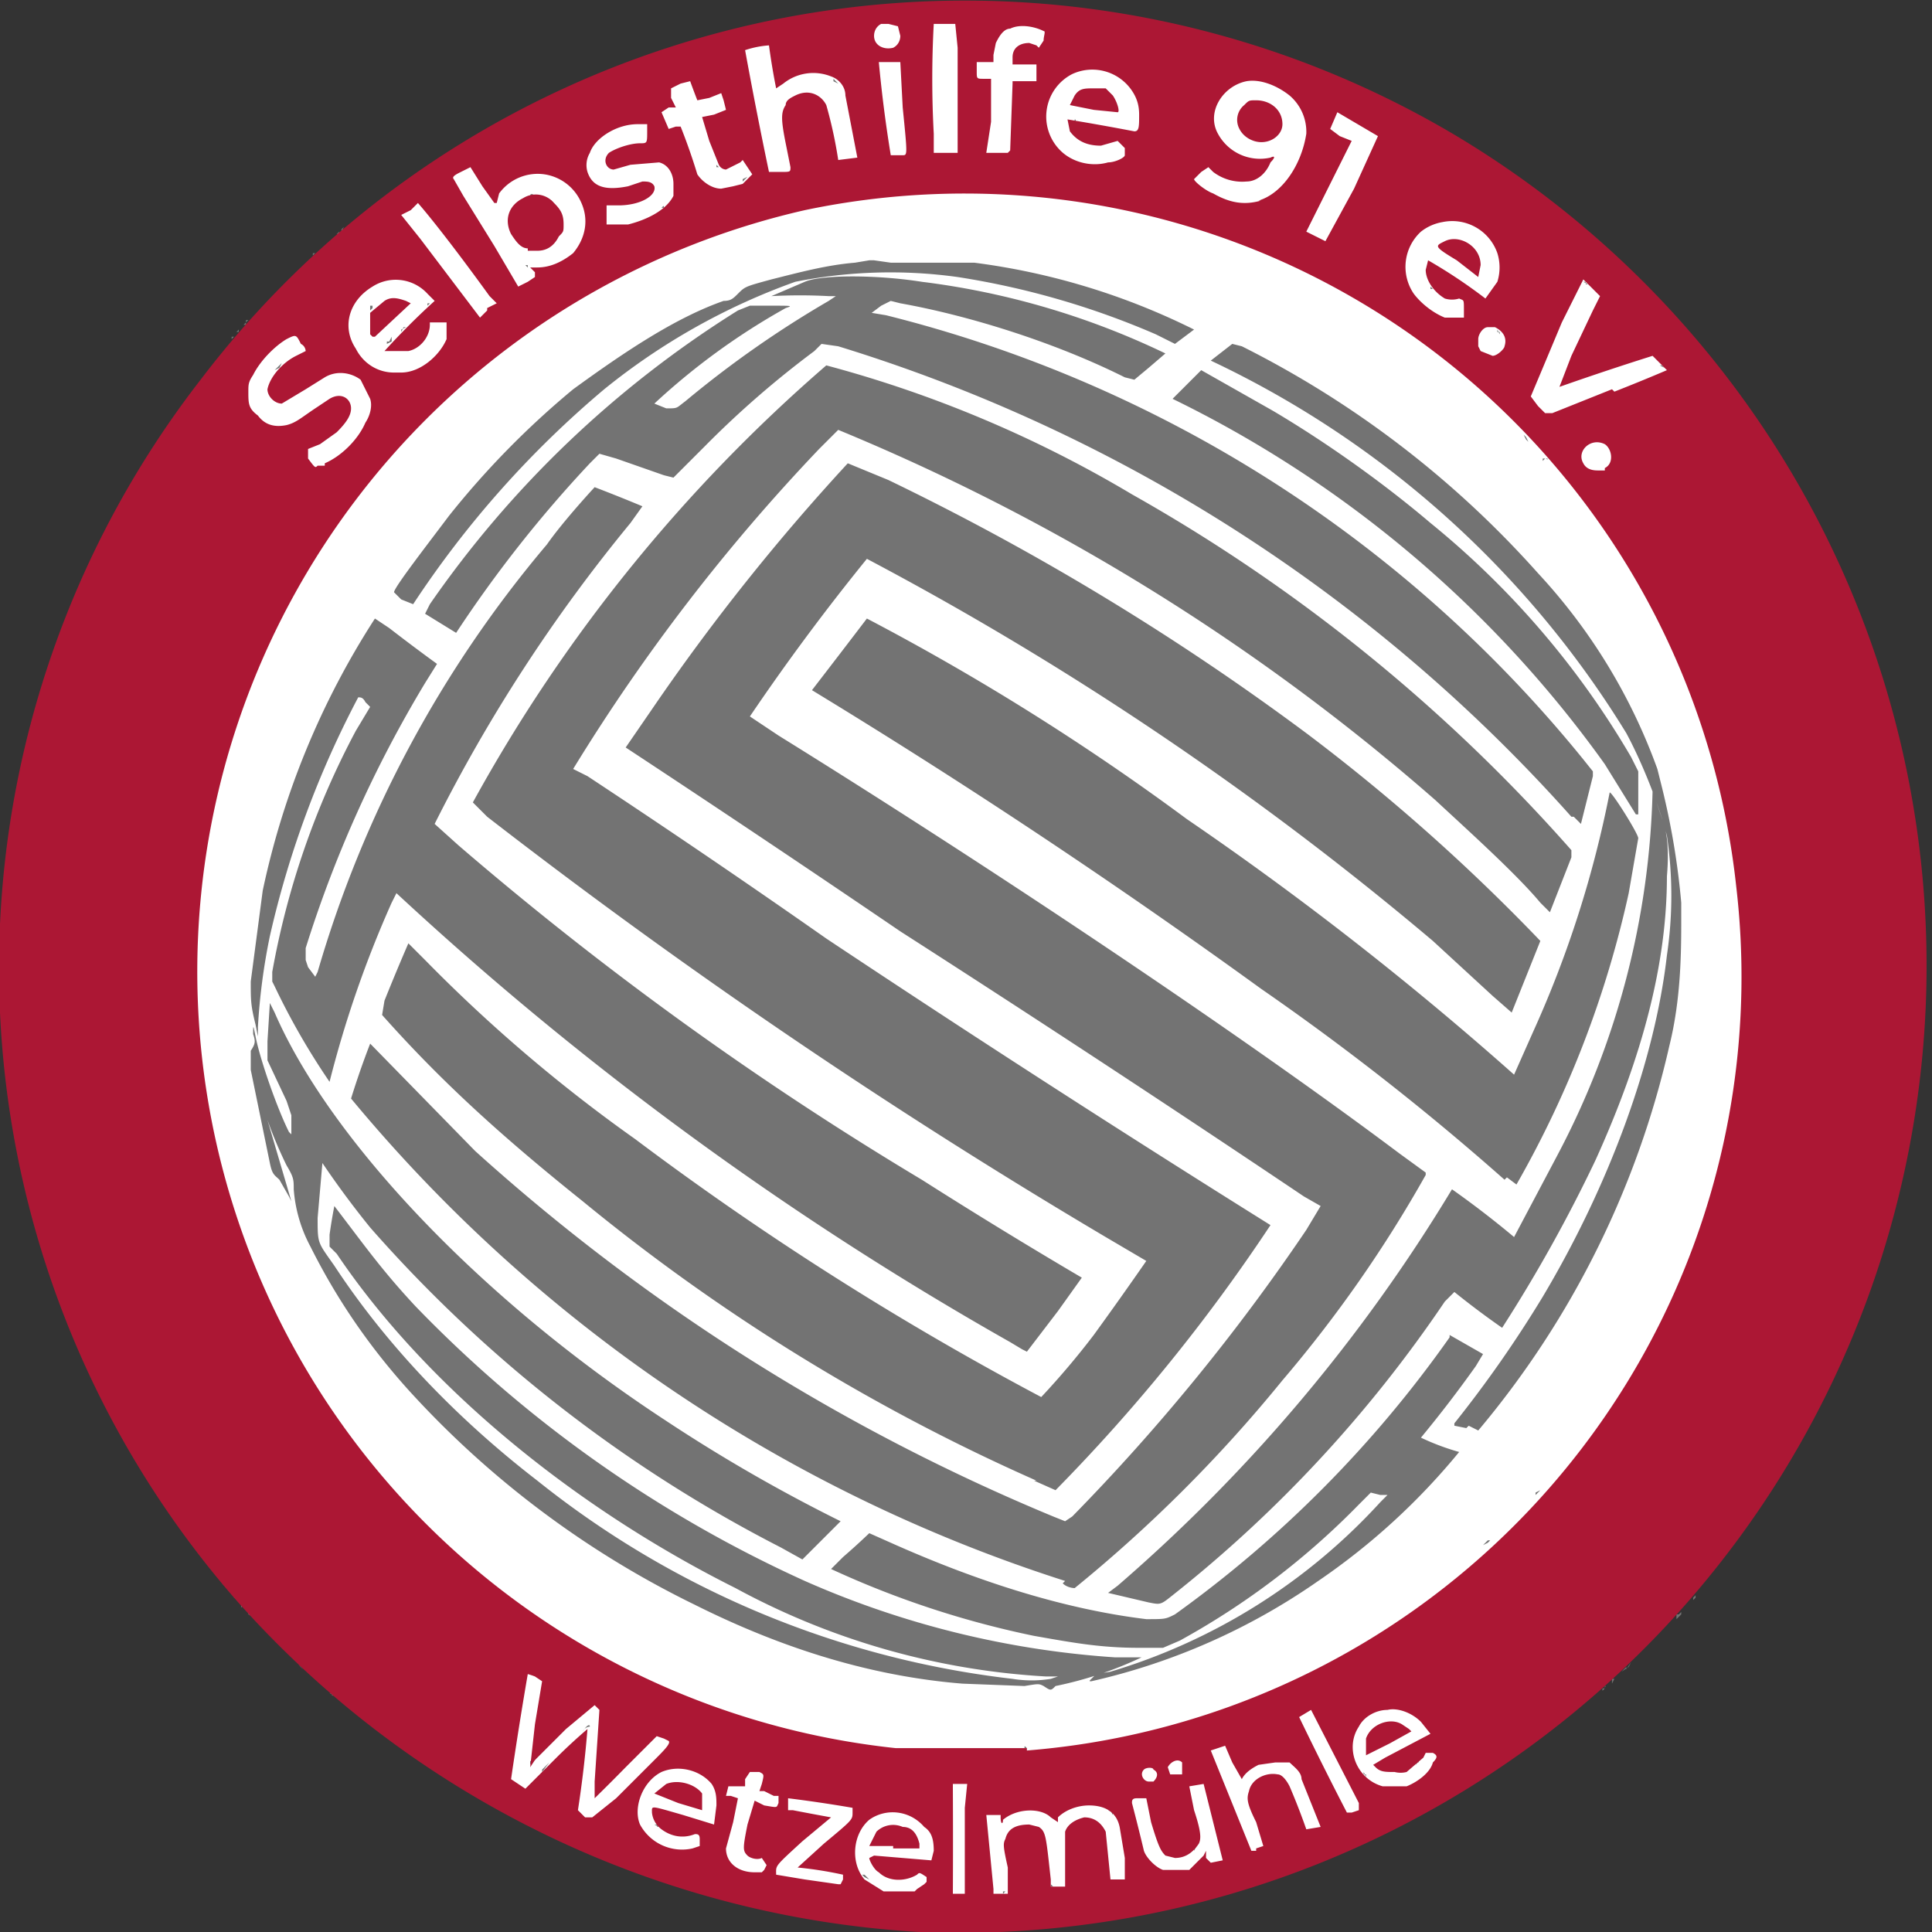 <svg xmlns="http://www.w3.org/2000/svg" xml:space="preserve" viewBox="0 0 80.9 80.9"><rect x="0" y="0" width="80.9" height="80.9" fill="#333333" stroke="none"/><g transform="translate(-64.6 -108)"><circle cx="105" cy="148.5" r="40.1" fill="#fff"/><path fill="#737373" d="M104.7 189zm-1.5-.1h.1-.1zm3.5 0h.1s-.1 0 0 0zm-4.2 0c.1 0 0 0 0 0zm5 0s-.1 0 0 0zm-5.6 0c.1 0 0 0 0 0zm6.2 0zm-6.7-.1zm7.1 0h.1zm-7.5 0zm8 0zm-8.4-.1zm8.7 0h.1zm-3-1.4s-.1 0 0 0zm.3 0 .1-.1h.1-.2zm-1.9-.1h.3v-.2.2h-.6zm-2.8-.1zm4.3-.1zm2.4 0v-.1l.1.1c.1 0 .1 0 0 0zm.5 0h.1c-.1 0-.1 0 0 0zm-4.7-.4v-.2.4-.2zm2.4.2v.1zm2.4 0zm2 0zm.4 0zm-10.8-.2-.1-.1h.1l.2.2-.2-.1zm5.3 0zm2.5 0zm2.5 0v-.1zm-4.4-.2v.1zm2.5 0zm-12 0c-.1 0-.1 0 0 0zm14.5 0c0-.1 0-.1 0 0zm-5.6-.2zm7.8 0zm-5.3 0c0-.1 0-.1 0 0zm2.4 0v-.1c0 .1 0 0 0 0zm-4.3-.1zm-8.8 0 .1-.1zm11.3 0v-.1zm2.4-.1s0-.1 0 0zm-5.6-.2zm8.8 0h.1-.1zm-6.3 0zm-10.3 0c.1-.1.1-.1 0 0zm5.2 0zm-.6-.1h.1c-.1 0-.1 0 0 0zm3.8 0zm-4.3 0h.1s-.1 0 0 0zm6.8 0v-.1zm-13.3-.1h.1zm1.8 0c.1 0 .1 0 0 0zm4.2 0zm9.8 0s0-.1 0 0zm-10.4 0h.1zm-.8-.1zm-1.9 0h.1c0-.1 0-.1 0 0zm7.5 0v-.1zm2.5-.1zm6.1 0 .1-.1-.1.2v-.1zm-3.6 0c0-.1 0-.1 0 0zm-17.6 0zm2.3-.1c0-.1 0-.1 0 0zm9.4-.3v-.2.4-.2zm-6.3.3c.1-.1.1-.1 0 0zm4 0s-.1 0 0 0zm6.3-.2s0-.1 0 0v.1zm-6.9.1h.1c-.1 0-.1 0 0 0zm1 0zm8.4 0zm-10 0h.2-.1zm-.4 0zm-3 0v-.2c.1 0 .1 0 0 0v.1zm7.8-.1v-.1.1zm-13-.3h.1zm5.5 0c.1 0 .1 0 0 0zm16.4 0v-.1c0 .1 0 0 0 0zm-15.5 0v-.1c.1 0 .1 0 0 0zm6.5-.1zm-4.7 0 .1-.1zm3.3-.5v-.2.4-.2zm-12.3.2H92l.2.1h-.1zm7.5.1c.1-.1.1-.1 0 0zm6.8-.1v-.1.1zm-7.4 0v-.2c.1 0 .1 0 0 0v.1zm6.8-.1zm-5.9 0v-.1c.1 0 .1 0 0 0zm9-.3h.1-.1zm-2.8 0zm5-.1-.2-.1h.1l.1.2v-.1zm-19.9 0zm10.5-.1h.1s-.1 0 0 0zm.4 0c.1 0 .1 0 0 0zm-13.4-.3v.1zm10.8 0zm-10.1-.4c.1 0 .1 0 0 0v.1-.1zm1.3-.4zm4.3.4zm-6.2-.2v.1zm16.2-.1v-.1.2-.1zm-15.6 0zm-.6-.2c0 .1 0 0 0 0zm6.3 0zm-1-.2v.1zm-1.3 0h.2-.2zm25.5 0c.1 0 .1 0 0 0zm3.3-.1v-.1l.1.2v-.1zm-7.7-.1h.1c0-.1 0-.1 0 0zm2.7 0 .1-.1.2-.1h-.1l-.2.2zm1.1 0h.2-.1s-.1 0 0 0zm-30.5 0 .3-.4.3-.3-.3.3-.3.3zm1.7-.2c0 .1 0 0 0 0zm7 0c-.1 0-.1 0 0 0zm18.2 0v-.1c0 .1 0 0 0 0zm8-.1-.1-.1.2.2-.1-.1zm-32.6 0zm3.3 0h.1c-.1 0-.1 0 0 0zm25.8 0c0-.1 0-.1 0 0h.1zm5.2 0 .1-.2v.1h-.1zm-37.1 0v-.2c0 .1 0 0 .2 0l.2-.3-.2.2-.2.3zm26.8-.1v-.1zm-22.6-.1.3-.3.3-.3-.3.3-.3.3zm-4.2-.2zm-.6-.2zm17.2-.1h.2-.2zm2.7 0h.2-.1c-.1 0-.1 0 0 0zm-3.4 0h.1-.1zm4.3 0c.1 0 0 0 0 0zm-4.8 0c0-.1 0-.1 0 0zm5.3 0c0-.1 0-.1.1 0-.1 0-.1 0 0 0zm-21.3-.2c0 .1 0 0 0 0zm3.5 0c0 .1 0 0 0 0zm12 0c.1 0 0 0 0 0zm6.3 0zm-6.7 0c.1 0 0 0 0 0zm7 0h.2-.1zm-7.3 0zm-.4 0h.1s-.1 0 0 0zm-11.4-.2c0 .1 0 0 0 0zm10.4 0zm-11.5-.2.2-.2-.2.2-.2.2zm.9-.1c.2-.3.3-.3.3-.2 0 0-.2 0-.3.2l-.3.3zm-2.1.1c0 .1 0 0 0 0zm-6.7-.1c0-.1 0-.1 0 0h.1zm6.1 0zm3.5 0zm33.8-.2c0-.1 0-.1 0 0 .1 0 .1 0 0 0zm6.5 0v-.1zM87 180zm34.7-.1v-.1l-.1.2v-.1zm1.1 0h.2-.1c-.1 0-.1 0 0 0zm-43.3-.1c0-.1 0-.1 0 0zm10.4 0zm40.6 0c0-.1 0-.1 0 0zm-43.5-.1zm-7.7 0v-.1zm51.4 0v-.1zm-41.5-.3.2-.2-.2.2-.2.2.2-.2zm.7 0v.1zm-10.9 0h.1zm51.9 0c.1 0 .1 0 0 0zm-8 0h.1-.2zm-44.1-.2-.1-.1.2.2-.1-.1zm7.7 0zm44.7 0c.1 0 0 0 0 0zm-44.1 0c0-.1 0-.1 0 0zm-8.6-.3h-.1l.2.1h-.1zm53 0v.1zm-45 0c0 .1 0 0 0 0zm.6 0s0-.1 0 0zm44.7-.2v-.1c.1 0 0 0 0 .1l-.1.1v-.1zm-53.6 0-.1-.1.2.2-.1-.1zm8.3 0s0-.1 0 0zm.7-.1zm21.1 0c-.2-.1-.2-.1-.8 0l-2.6-.1c-3.7-.3-7.4-1.4-11.2-3.3a39.7 39.7 0 0 1-12-9c-1.8-2-3.1-4-4.1-6a6 6 0 0 1-.7-2.4c0-.4 0-.5-.3-1a17.8 17.8 0 0 1-.8-1.9l.5 1.7.5 1.7-.1-.2-.4-.7c-.2-.2-.3-.2-.4-.7l-.8-3.9V152c.2-.3.2-.4.1-.7 0-.4 0-.4.1.1.2 1 .9 3 1.4 4l.1.1v-.8l-.2-.6-.8-1.7v-.8l.1-1.6.2.4c2.3 5.3 8.6 12 16.4 17.1a67.9 67.9 0 0 0 7.3 4.2l-1.6 1.6-.9-.5a58.2 58.2 0 0 1-17.2-13.4 38.6 38.6 0 0 1-2-2.7l-.2 2.3c0 1.1 0 1 .7 2 2.1 3.2 5 6.3 8.5 9a39 39 0 0 0 19.9 8.3 5 5 0 0 0 1.6 0l.3-.1h-.5a30.9 30.9 0 0 1-13-3.7c-6.8-3.4-13-8.5-16.7-14l-.3-.3v-.5a23.2 23.2 0 0 1 .2-1.2c1.3 1.7 2 2.7 3.4 4.2a53.2 53.2 0 0 0 16.3 11.5 38.4 38.4 0 0 0 13 3.2h1.1a15.8 15.8 0 0 1-3.6 1.2c-.2.2-.2.2-.5 0zm-30.5-.3h-.1.1l.1.2-.1-.2zm54.3.2v-.2h.2-.1l-.1.2zm-45.5-.1zm23.7-.1.2-.2.6-.1a25 25 0 0 0 11.3-7.1l.3-.3h-.3l-.4-.1-.5.5a32 32 0 0 1-7.5 5.7l-.7.3h-1c-1.6 0-2.7-.2-4.4-.5a39 39 0 0 1-8.5-2.8l.5-.5a29 29 0 0 0 1.1-1l.9.4c3.8 1.7 7.4 2.8 10.7 3.2.8 0 .8 0 1.2-.2a49 49 0 0 0 11.5-11.6v-.1l.7.4.7.4-.3.5a51.3 51.3 0 0 1-2.3 3 10.1 10.1 0 0 0 1.6.6 28 28 0 0 1-5.9 5.4 27 27 0 0 1-9.5 4.2c-.1 0-.1 0 0-.1zm-33-.4a1 1 0 0 1-.2-.2l.2.2.2.1-.2-.1zm55.4 0 .2-.3-.1.2-.3.2.2-.2zm-57.2-1.8-.2-.2.2.2.2.2-.2-.2zm59 0 .1-.2-.1.2-.2.2zm.4-.5.1-.1v.1l-.2.2v-.2zm-59.9 0v-.1l.2.2-.2-.1zm-.3-.4v-.1c0 .1.1.2 0 .2v-.1zm60.6 0zm-22.6-.1-1.7-.4.4-.3a69 69 0 0 0 14-16.6 40 40 0 0 1 2.6 2l1.8-3.4a34.3 34.3 0 0 0 4-15.3l.4 1.2c.2.5.3 1.2.2 2.4 0 3.6-1 7.5-3 11.9a63 63 0 0 1-3.9 7 35.2 35.2 0 0 1-2-1.5l-.4.4a54.7 54.7 0 0 1-11.4 12.3c-.5.4-.5.4-1 .3zm22.8-.2.1-.1v.1l-.1.1v-.1zm-61.1 0v-.1l.1.1h-.1zm-.2-.3-.1-.1.2.2-.1-.1zm61.6 0zm-61.8-.2-.1-.1.2.1H74zm35.2-.2a64.2 64.2 0 0 1-29.9-20.2 35.3 35.3 0 0 1 .8-2.3l4.4 4.5a84.2 84.2 0 0 0 24.2 15.3l.5.2.3-.2a85.6 85.6 0 0 0 9.8-12l.6-1-.7-.4a963.7 963.7 0 0 0-16.9-11.1 906 906 0 0 0-11.5-7.7l1.1-1.6a89.9 89.9 0 0 1 8.2-10.3l1.7.7a107.8 107.8 0 0 1 17.5 10.6 81.2 81.2 0 0 1 9.8 8.7l-1.2 3-.8-.7-2.5-2.3a133.1 133.1 0 0 0-23.7-16A94.5 94.5 0 0 0 96 138l1.2.8c8.7 5.4 19.2 12.4 26 17.5l1.1.8v.1a54 54 0 0 1-6 8.6 59.9 59.9 0 0 1-8.7 8.7s-.3 0-.5-.2zm26.8.2c.1-.1.1-.1 0 0zm.1-.2h.1c0-.1 0-.1 0 0zm-62.5-.3zm62.7 0h.1zm-62.9-.2h.1zm63 0h.2-.1zm-52.3 0c0-.1 0-.1 0 0zm41.5 0c.1-.1.1-.1 0 0zm-52.3-.2zm63.3 0h.1zm-53-.3c0 .1 0 0 0 0zm42.5 0c.1 0 .1 0 0 0 0 0 0 .1 0 0zm-53.1 0c0-.1 0-.1 0 0zm64 0c0-.1 0-.1 0 0zm-53.7-.3v.1zm43.1 0h.1c0 .1 0 .1 0 0zm.3-.2.2-.1.1-.1h-.1l-.2.2zm-43.9-.1v-.2.1l.2.2-.2-.1zm-1-1zm46.1 0zm-47-1c-.1-.1-.1-.1 0 0zm48-.1.2-.1-.1.1-.1.1v-.1zM108 170A82.5 82.5 0 0 1 89 158.3c-3.5-2.8-6-5.1-8.4-7.8l.1-.6a92 92 0 0 1 1-2.4l.7.7a64.6 64.6 0 0 0 8.8 7.5 128.4 128.4 0 0 0 17 10.8 33 33 0 0 0 2.2-2.6 173.3 173.3 0 0 0 2.2-3.1l-1.7-1A251.7 251.7 0 0 1 85 142.2l-.6-.6a66.5 66.5 0 0 1 14.8-18.3 50.3 50.3 0 0 1 12.8 5.4 71 71 0 0 1 18.4 14.9v.3l-.9 2.3-.4-.4c-1-1.2-3-3-4.4-4.3a90.2 90.2 0 0 0-25-15.5l-.8.8a79.8 79.8 0 0 0-10.3 13.4l.6.3a432.2 432.2 0 0 1 10 6.8 777.9 777.9 0 0 0 18.6 12 74.4 74.4 0 0 1-9 11.1l-.9-.4zm-27.5.2v.1zm48.8 0zM80 170h.1zm49.4 0h.1zm-49.6-.3.1.1zm46.2-1.9-.5-.1v-.1a50 50 0 0 0 3.7-5.3c2.8-4.7 4.7-9.9 5.2-14.3a17 17 0 0 0 0-5c-.3-1.2-1-3-1.7-4.3a40.8 40.8 0 0 0-17.4-15.6l.9-.7.4.1A41.5 41.5 0 0 1 129 132a24 24 0 0 1 5 8.2l.2.8a31.7 31.7 0 0 1 .8 4.8v.6c0 1.4 0 3.4-.5 5.4a38.1 38.1 0 0 1-8 16.1l-.4-.2zm-18.6-3.3-.5-.3a136.7 136.7 0 0 1-25.7-18.8l-.2.4a46 46 0 0 0-2.6 7.5 29.7 29.7 0 0 1-2.3-4l-.1-.2v-.4a34.3 34.3 0 0 1 3.5-10.1l.6-1-.2-.2c-.1-.2-.2-.2-.3-.2a40.7 40.7 0 0 0-3.7 10 26 26 0 0 0-.5 3.8v.4l-.1-.5c-.2-.8-.2-1-.2-1.8l.5-3.8a33.9 33.9 0 0 1 4.7-11.4l.6.4a81.5 81.5 0 0 0 2 1.5l-.5.8a51 51 0 0 0-5 11.1v.5l.1.3.3.4.1-.2a48.7 48.7 0 0 1 9.6-17.9c.7-1 2-2.4 2-2.4a72.4 72.4 0 0 1 2 .8l-.5.7a67 67 0 0 0-8.2 12.6l1 .9a139.9 139.9 0 0 0 19.4 14 224.3 224.3 0 0 0 6.7 4.1l-1 1.4-1.3 1.7-.2-.1zm20.2-7.1a108.7 108.7 0 0 0-10.2-8 281.1 281.1 0 0 0-18.8-12.5 607 607 0 0 0 2.3-3 102.5 102.5 0 0 1 13.4 8.4A137 137 0 0 1 128 153l.8-1.8a45.4 45.4 0 0 0 3.2-10c0-.2 1.2 1.7 1.2 1.9l-.4 2.3a43.3 43.3 0 0 1-4.7 12.2l-.4-.3zm-55-3.7zm64.4 0zm-64.5-.6zm64.6 0zm-72.4-.3zm72.4 0zm8 0zm-72.7-.3zm64.8 0zm-72.6-.1zm80.5 0zm-72.8-.3zm64.9 0zm-72.6-.1s0-.1 0 0zm80.6 0s0-.1 0 0zm-72.9-.3zm65 0zm-72.8-.3v.1zm80.7 0v.1zm-73-.2c0 .1 0 0 0 0zm65 0c.1 0 .1 0 0 0 0 .1 0 0 0 0zm-72.7-.4c0 .1 0 0 0 0zm80.8 0c0 .1 0 0 0 0zm-73-.2c0 .1 0 .1 0 0zm65 0c0 .1 0 .1 0 0zm-72.8-.7s0-.1 0 0 0 .1 0 0zm80.8 0v-.1.2-.1zm-73.1-.2v-.1.2-.1zm65.2 0v-.1.2-.1zm-65.2-2c0-.1 0-.2 0 0v.2-.2zm65.2 0c0-.1 0-.2 0 0v.2-.2zm-73-.4s0-.1 0 0c.1 0 .1 0 0 .1zm81 0s0-.1 0 0v.1zm-73.2-.5s0-.1 0 0zm65.1 0s0-.1 0 0zm-72.8-.4c0 .1 0 0 0 0zm80.8 0zm-73-.2zm65 0zm-72.8-.5v.1zm80.7 0v.1zm-73 0h.1zm65 0zm-64.9-.4zm64.9 0zm-72.6 0c0-.1 0-.1 0 0zm80.6 0c0-.1 0-.1 0 0zm-80.6-.5zm80.5 0zm-72.7-.2zm64.7 0zm-6.7-2.4a67.7 67.7 0 0 0-30.7-19.7l-.7-.1-.3.3a40.3 40.3 0 0 0-4.6 4l-1.3 1.3-.4-.1-2-.7-.7-.2-.4.4a52.6 52.6 0 0 0-5.6 7.1l-1.3-.8.2-.4A44 44 0 0 1 95.5 121l.5-.2h.8c1 0 1 0 .7.1a28.4 28.4 0 0 0-5.5 4l.5.2c.5 0 .4 0 .8-.3a43.5 43.5 0 0 1 6-4.2l.3-.2h-.3a22.2 22.2 0 0 0-2.4 0l1.4-.6c.7-.3 3-.3 4.9 0a32.8 32.8 0 0 1 10.2 3l-.7.6-.6.5-.4-.1c-3-1.5-6.6-2.6-9.4-3.1l-.4-.1-.4.2-.4.3.6.1a54.6 54.6 0 0 1 29.2 18.6l.4.5v.2l-.5 2-.3-.3zm2.7-.1-1.3-2.1a48.2 48.2 0 0 0-18.1-15.3l1.2-1.2 3 1.7c2.2 1.3 4.6 3 6.6 4.7a36 36 0 0 1 8.4 9.8l.3.6V142.1zm-51.7-9-.3-.3c0-.2 1.4-2 2.3-3.2a36 36 0 0 1 5.2-5.3c2.2-1.6 4.3-3 6.3-3.7.3 0 .4-.1.6-.3.3-.3.3-.3 1.4-.6 1.2-.3 2.3-.6 3.5-.7l.6-.1h.2l.7.1h3.5a28.9 28.9 0 0 1 9.2 2.8l-.4.3-.4.3-.8-.4a34 34 0 0 0-8.3-2.4 20.4 20.4 0 0 0-6.8.2 27.3 27.3 0 0 0-8 4.5 41.7 41.7 0 0 0-8 9l-.5-.2zm48.2-5.6c-.1 0-.1 0 0 0 0 .1 0 .1 0 0zm-52 0h.2-.1zm2.6-.2v-.1c.1 0 .1 0 0 0 0 0 0 .1 0 0zm49 0v-.1h.2c0 .1 0 0-.1 0zm-50.4-.3c.1-.1.1-.1 0 0zm50.2-.1-.1-.1.2.2-.1-.1zm-48.5 0c.2-.1.2-.1.1 0zm51.2-.2c0-.1 0-.1 0 0h.1zm-50.7-.3.2-.2-.2.2-.1.1.1-.1zm-1.7 0h.1s0 .1 0 0zm49.2 0-.1-.2.1.1.1.2-.1-.1zm-50-.2.1-.1c.1 0 .1 0 0 0zm-2.4-.4h.2-.2zm-.8-.4h-.2.2l.1.2-.1-.2zm7.1-.4.2-.2-.2.2-.1.1.1-.1zm-2.4 0v-.2.2zm47.1 0h.1zm-48 0c.1 0 .1 0 0 0zm49.8 0-.1-.1.1.1zm-50.3-.5zm4.3 0c.1 0 .1 0 0 0zm43.7 0s.1 0 0 0zm-43.4-.3h.1zm43 0h.1zm-53.4-.3h.1c0-.1 0-.1 0 0zm64 0c0-.1 0-.1 0 0h.1zm-53-.1v-.1c.1 0 .1 0 0 0zm41.9-.1zm-44.7 0h.1c-.1 0-.1 0 0 0zm-7.9-.1.1-.1zm63.5-.1zm-60.4-.1.2-.2-.1.2-.2.1zm58-.1-.1-.1.2.2-.2-.1zm-61 0h.2-.1zm6.5-.2-.1-.1h.1l.1.2-.1-.1zm-6.3 0h.1zm62.9 0zm-53.7-.1.2-.2-.2.2-.2.1zm-9 0v-.1c.1 0 .1 0 0 0zm62.5-.1s.1 0 0 0zm-60.5 0 .1-.2h.2-.2v.2zm5.5 0h.2-.2zm45.4-.2s.1.1 0 .1zm-52.7 0c.1-.1.1-.1 0 0zm62.1 0c0-.1 0-.1 0 0 0 0 .1 0 0 0zm-61.9-.2c.1-.1.1-.1 0 0zm8-.1.2-.1-.2.2v-.1zm53.7 0s.1 0 0 0zm-54.8-.1.1-.2v.2l-.2.1v-.1zm45.4 0c0 .1 0 0 0 0zm1.2 0zm-53.2-.2h.1l-.1.1zm61.2 0v.1zm-55.3 0zm46.3-.2c.1 0 0 0 0 0zm.8 0v-.1l.1.2v-.1zm-52.7 0v-.2.1l-.1.1zm60.6 0-.1-.2.1.1.1.1h-.1zm-53.8-.1.2-.1h-.1l-.1.2v-.1zm-.8 0v-.2h.2-.1l-.1.2zm46.3-.1h.1-.1zm-43.7 0v-.1zm-3.3-.1s0-.1 0 0zm-5 0v-.2h.2-.1l-.2.2zm60-.2h-.2.2c0 .1.1.2 0 .2v-.2zm-51.7.1zm-.4 0zm-.8-.3.2-.1-.2.1-.1.2.1-.2zm43.3.1zm.6 0v-.1zm-44.7-.1v-.1.2-.1zm-5.8-.2.2-.2-.2.2-.2.2zm59 0-.2-.3.2.2.2.2-.2-.2zm-54.3 0v-.2h.1v.1zm2.4-.3h.1l-.1.1zm43.3 0c0 .1 0 0 0 0zm-45-.2h.2-.1zm.3 0c.1 0 0 0 0 0zm-1.5-.1.1-.1zm51.8-.1zm-55.4 0 .3-.3.3-.3-.3.3-.3.3zm57.5-.3-.3-.3.3.3.3.3-.3-.3zm-9 .1v-.1l.2.2-.1-.1zm6.5-.3h-.1l.2.1h-.1zm-44.1-.2s0-.1 0 0zm-9.7-.5.2-.2-.2.2-.2.2zm55.4 0a1 1 0 0 1-.2-.2l.2.2.1.2-.1-.2zm-46 0h.1v.1zm40 0s0-.1 0 0zm-48.9-.5h.1l-.1.1zm54.3 0 .2.1h-.2zm-53.9-.3h.1-.1zm53.5 0v-.1l.1.2v-.1zm-53.2-.3h.1-.1zm53 0h-.1.1zm-6.1 0c.1 0 0 0 0 0zm.2 0c.1 0 0 0 0 0zm1.2-.2-.1-.1.1.1.2.2-.2-.2zm-48 0 .1-.1v.1h-.2zm52.4 0-.1-.1.1.2v-.1zm-52.2-.2.1-.1-.1.2v-.1zm.2-.2h.1zm11 0zm.3 0c.1 0 0 0 0 0zm40-.2h-.1l.2.1h-.1zm-51 0c.1 0 .1 0 0 0zm45.6 0h.1s-.1 0 0 0zm.5 0c.1 0 0 0 0 0zm-46-.1h.1c.1-.1.1-.1 0 0zm50.7 0c-.1-.1-.1-.1 0 0zm-40.3-.3c0-.1 0-.1 0 0zm2.4-.1c.1-.1.1-.1.1 0zm6.8-.1h.1zm-11.4-.2h-.1l.1.1zm22.2.1zm6.6 0h.2-.1s-.1 0 0 0zm-16.4 0h.1s-.1 0 0 0zm9.3 0zm6.8 0zm-7.2-.1h.1zm-7.9 0c0-.1 0-.1 0 0zm7.3 0c0-.1 0-.1 0 0 .1 0 0 0 0 0zm-7-.1h.2-.1zm6.6 0h.1c-.1 0-.1 0 0 0zm-6.1 0c.1 0 .1 0 0 0zm5.7 0zm-5.2-.1h.1-.1zm4.7 0c.1 0 0 0 0 0zm-4 0c.1 0 0 0 0 0s-.1 0 0 0zm3.3 0h.1-.1zm-19.6 0c0-.1.1-.1.2 0H87zm17.6 0zm-18.8-.3.1-.1-.2.2.1-.1zm5.8-.3zm4.3 0 .2-.2.1-.1-.1.1-.2.1zm21.6-.2.2-.2-.2.2zm-30.4-.1h.3H87zm5.5-.3.1.1zm2.2 0v-.2.1l.1.1zm15.8-.1h.2-.2zm-20.6-.2c0 .1 0 0 0 0zm1.8 0h.3l-.1.1h-.2zm10-.3c0 .1 0 0 0 0zm.2 0c.1 0 0 0 0 0zm.5 0c.1 0 0 0 0 0zm3.8 0h.2-.2zm-2.4-.3v-.2.3-.1zm.5.2h.2c.1 0 0 0 0 0h-.2zm2.5-.1c0-.1 0-.1 0 0zm-4.2 0v-.1c0 .1 0 0 0 0zm8 0c0-.1 0-.1 0 0 .1 0 0 0 0 0s-.1 0 0 0zm-21.1-.2v-.1.2-.1zm12.1 0s0-.1 0 0zm-10-.3v.1zm14.4 0s0-.1 0 0v.1zm-3.5 0v-.1.1zm16.7-.3s0-.1 0 0v.2-.2zm-17.6 0v.1zm5.3 0c0 .1 0 .1 0 0zm5 0h.1zm-11.6-.2s0-.1 0 0zm2.2 0v-.1c0 .1 0 0 0 0zm2.2-.4v-.1.4-.3zm13.6.3zm-9 0zm7 0v-.2.2zm-10.3-.1c0-.1 0-.1 0 0zm2.4 0v-.2.2zm1.3 0c.1 0 0 .1 0 .1zm2.6 0c0 .1 0 0 0 0zm-10.7 0s0-.1 0 0zm13.8 0zm-8.5-.3v-.1.1zm5.4 0s0-.1 0 0zm-9.9 0s0-.1 0 0zm8.9 0zm-9.8-.2s0-.1 0 0zm4.5-.3s0-.1 0 0zm-3.6 0v-.1c0 .1 0 .1 0 0zm1.3-.3v-.2.4-.2zm-2.2 0v.1zm5.5 0s0-.1 0 0zm-10-.2h.1zm5.4 0c0-.1 0-.1 0 0zm3.7-.3v.1zm-4.7 0v.1zm7.5.1c.1 0 .1 0 0 0zm-9.3-.1v-.1l.2.2-.2-.1zm8.2 0h.2-.2zm9.2 0h.1c-.1 0-.1 0 0 0zm-10 0h.2c.1 0 0 0 0 0h-.1zm-1.4-.1h.1c-.1 0-.1 0 0 0zm-3.3-.2c0 .1 0 .1 0 0zm-3.9 0zm3-.1c0-.1 0-.1 0 0zm6.6-.1s0-.1 0 0zm-2.5 0v-.1.1zm-.9-.3v-.2.4-.2zm5.6.3h.2-.2zm-8-.2c0-.1 0-.1 0 0h.1zm5.7 0h.1s-.1 0 0 0zm-6.1 0c.1 0 .1 0 0 0zm5.4 0h.1-.1zm-.2-.1s0-.1 0 0zm-1.3 0h.1-.1zm-3.6-.7.1-.1-.1.1zm1.6-.3v-.2.3-.1zm-2.5-.1zm6.2-.4h.2-.1zm-3.4 0h.4-.4zm5.4-.7zm-8.4 0zm8 0zm-7.6 0zm7.1 0h.1zm-6.7-.1h.1s-.1 0 0 0zm6.3 0c.1 0 0 0 0 0zm-5.7 0c.1 0 0 0 0 0zm5.1 0h.1c-.1 0-.1 0 0 0zm-4.4-.1h.2-.1c-.1 0-.1 0 0 0zm3.6 0h.2-.2zm-2.1 0z"/><path fill="#ac1734" d="M103.1 188.9a41.4 41.4 0 0 1-28.7-14 40.2 40.2 0 0 1-1.4-51 40.2 40.2 0 0 1 52.6-10.2 40.5 40.5 0 0 1-22.5 75.2zm3.7-1.7v-1c-.2-.9-.2-1-.1-1.2.1-.4.4-.6 1-.6l.4.1c.3.2.3.4.5 2.2v.3h.6v-2.3c.1-.3.4-.5.8-.6.4 0 .7.2.9.6l.2 2h.6v-.9l-.2-1.2c-.1-.7-.6-1-1.3-1-.5 0-1 .2-1.3.5v.2l-.3-.2c-.4-.4-1.4-.4-2 .1 0 .2-.1.2-.1-.1v-.1h-.6l.3 3.1v.2h.6zM105 186v-2.3l.1-1h-.6v.2a429 429 0 0 1 0 4.4h.5zm-2 1.1.3-.2.1-.1v-.2c-.3-.2-.3-.2-.4-.1-.5.3-1.2.3-1.6-.1-.2-.1-.4-.5-.4-.6l.2-.1 2.4.2.1-.4c0-.5-.1-.8-.4-1-.6-.7-1.6-.8-2.3-.3-.7.6-.8 1.8-.2 2.5l.8.5h1.3zm-1-1.8h-1l.3-.6a1 1 0 0 1 1.1-.2c.4 0 .6.3.7.7v.2H102zm-2.1 1.4v-.2a16 16 0 0 0-1.9-.3l1.1-1c1.2-1 1.2-1 1.2-1.3v-.2a57 57 0 0 0-2.7-.4v.5h.2a127 127 0 0 0 1.6.3l-1.2 1c-1.2 1.1-1.1 1-1.1 1.4l1.2.2 1.4.2h.1zm-3.3-.4.1-.2a406.4 406.4 0 0 1-.2-.3c-.2.1-.5 0-.6-.1-.2-.2-.2-.3 0-1.3l.3-1 .4.2c.6.1.5.1.6-.1v-.3H97l-.4-.2h-.2l.1-.3c.1-.4.1-.4-.1-.5H96l-.2.3v.3H95.1l-.1.4h.2l.3.1-.2 1-.3 1.1c0 .6.5 1 1.2 1h.3zm17.8 0 .6-.6.1-.2v.3l.2.2.5-.1-.8-3.2-.6.1.2 1c.3.9.3 1.2.2 1.4-.2.3-.5.6-1 .6l-.4-.1c-.2-.2-.3-.4-.6-1.4l-.2-1h-.4c-.2 0-.2.1-.2.2a86.4 86.4 0 0 1 .5 2c.1.3.5.7.8.8h1zm2.8-.9.3-.1-.3-1c-.4-.8-.4-1-.3-1.3.1-.5.7-.8 1.2-.7.2 0 .4.3.5.5a28.4 28.4 0 0 1 .7 1.8l.6-.1-.8-2c0-.3-.3-.5-.5-.7h-.6l-.7.1c-.4.2-.6.4-.7.6l-.4-.7-.3-.7-.6.2a4594.8 4594.8 0 0 1 1.7 4.2h.2zm-23.6 0 .3-.1v-.3c0-.2-.1-.2-.2-.2-.5.2-1 .1-1.4-.2a1 1 0 0 1-.4-.7c0-.3-.1-.3 1.3.1l1.3.4.1-.8c0-.3 0-.6-.2-.9-.5-.6-1.4-.8-2.1-.5-.8.4-1.2 1.5-.9 2.2a2 2 0 0 0 2.2 1zm-.6-1.9-1-.4.5-.4c.5-.2 1.2 0 1.5.4v.7l-1-.3zm-1-1.8c.4-.4.7-.7.6-.8l-.2-.1-.3-.1-1.3 1.3a90 90 0 0 1-1.3 1.3v-.7a2559 2559 0 0 0 .2-3l-.2-.2-1.2 1-1.3 1.3-.2.3.2-1.8.3-1.8-.3-.2a3 3 0 0 0-.3-.1 176 176 0 0 0-.7 4.4l.3.2.3.2 1.3-1.3a24 24 0 0 1 1.3-1.2 47 47 0 0 1-.4 3.4l.3.3h.3l1-.8 1.6-1.6zm29.2 2.2.3-.1v-.3l-2-3.9-.5.3a158.1 158.1 0 0 0 2 4h.2zm2.3-1.1c.5-.2 1-.6 1.1-1 .2-.2.2-.3 0-.4h-.3l-.1.2-.7.6a1 1 0 0 1-.5 0c-.4 0-.6 0-.8-.2l-.1-.1.5-.3 1.9-1-.4-.5c-.4-.4-1-.6-1.4-.5-.5 0-1 .3-1.2.7-.6.9-.1 2.2 1 2.5h1zm-1.7-1.5v-.5c.2-.6 1-.9 1.5-.6l.3.2.1.1-.9.5-1 .5v-.2zm-8.9 1.3c.2-.2.2-.4 0-.5 0-.1-.3-.1-.4 0-.2.2 0 .5.2.5h.2zm1.2-.3v-.5c-.2-.2-.5 0-.6.2l.1.3h.5zm-6.5-1a32.5 32.5 0 0 0 29.7-36.2 32.5 32.5 0 0 0-39-28.3 32.7 32.7 0 0 0 3.8 64.4h5.5zm24.2-53.7c.4-.2.3-.8 0-1-.6-.3-1.2.3-.9.8.1.2.3.3.6.3h.3zm-53.6-.2c.7-.3 1.4-1 1.7-1.7.2-.3.3-.7.2-1l-.4-.8c-.4-.3-1-.4-1.5-.1l-.8.5-1 .6c-.3 0-.6-.3-.6-.6.1-.5.6-1.1 1.2-1.4l.4-.2s0-.2-.2-.3c-.2-.4-.2-.4-.6-.2-.5.3-1.1.9-1.4 1.5-.2.3-.2.4-.2.7 0 .5 0 .7.4 1 .3.4.7.5 1.2.4.4-.1.6-.3 1.2-.7l.6-.4c.5-.3.9 0 .9.4 0 .3-.2.6-.6 1l-.7.5-.5.2v.4c.3.4.3.4.4.3h.3zm54-3a81 81 0 0 0 2.2-.9l-.6-.6a122.7 122.7 0 0 0-3.9 1.3l.5-1.3.9-1.9.3-.6-.4-.4-.3-.3-.9 1.8a1417.6 1417.6 0 0 1-1.3 3.1l.3.4.3.3h.3l2.5-1zm-50.8-.8c.8 0 1.6-.7 1.9-1.4v-.7h-.7v.1c0 .5-.4 1-.9 1.1h-1a30.6 30.6 0 0 1 2.1-2.1l-.3-.3a1.8 1.8 0 0 0-2.3-.3c-1 .6-1.3 1.7-.7 2.6.3.6.9 1 1.6 1h.3zm-1.3-1.6v-.9l.6-.5c.3-.2.6-.1.9 0l.2.1-1.5 1.4h-.1zm47 .9c.2 0 .5-.3.5-.4.1-.3 0-.6-.4-.8h-.3c-.2 0-.4.3-.4.5v.3l.1.2.5.2zm-1.2-1.6v-.3c0-.5 0-.4-.2-.5a1 1 0 0 1-.6 0c-.5-.3-.8-.8-.8-1.2l.1-.4a21.9 21.9 0 0 1 2.4 1.6l.5-.7a2 2 0 0 0 0-1.2 2 2 0 0 0-2.3-1.3 2 2 0 0 0-.9.4 2 2 0 0 0-.3 2.6c.3.4.8.8 1.3 1h.8zm-.3-2.4c-1-.6-.9-.6-.5-.8.6-.3 1.5.2 1.5 1l-.1.5-.9-.7zm-40.6 2 .4-.2-.3-.3c-2.1-2.9-3-3.9-3-3.9l-.3.3-.4.2.8 1a150946.2 150946.2 0 0 0 2.5 3.3l.3-.3zm1.7-1.1.3-.2v-.2l-.2-.2h.3c.5 0 1-.2 1.5-.6.5-.6.7-1.4.3-2.2a2 2 0 0 0-1.5-1.1 2 2 0 0 0-1.9.8l-.1.4h-.1l-.5-.7-.5-.8-.4.2c-.2.1-.4.2-.3.3l.4.7 1.3 2.1 1 1.7.4-.2zm0-1.4c-.3 0-.5-.3-.7-.6-.3-.6-.1-1.2.5-1.5a1 1 0 0 1 1.3.2c.3.3.4.5.4.9 0 .3 0 .3-.2.5-.2.4-.5.6-.9.6h-.4zm34.6-2.5 1-2.2-1.7-1-.3.7.4.3.5.2-1 2-.9 1.8.8.4 1.2-2.2zm-30.4 1.5c.8-.2 1.6-.6 1.9-1.2v-.5c0-.4-.2-.8-.6-.9l-1.2.1-.7.2c-.3 0-.5-.4-.2-.7.3-.2.9-.4 1.3-.4.3 0 .3 0 .3-.5v-.3h-.4c-.9 0-1.8.6-2 1.2a1 1 0 0 0-.1.8c.2.6.7.8 1.7.6l.6-.2c.2 0 .4 0 .5.2.1.4-.6.8-1.5.8H90V117.4h.9zm26.4-1c1-.3 1.8-1.5 2-2.8a2 2 0 0 0-.7-1.6c-.5-.4-1.2-.7-1.8-.6-1 .2-1.7 1.3-1.2 2.2a2 2 0 0 0 2.2 1c.2-.1.2 0 0 .2-.2.5-.6.8-1 .8a2 2 0 0 1-1.4-.4l-.2-.2-.3.2-.3.3c0 .1.5.5.8.6.7.4 1.3.5 2 .3zm-.2-2.5c-.3-.1-.5-.3-.6-.5a.8.8 0 0 1 .2-1c.2-.2.2-.2.5-.2.6 0 1.1.4 1.1 1 0 .5-.6.9-1.2.7zm-21.8 1.9.4-.1.4-.4-.2-.3-.2-.3-.1.1-.6.3s-.2 0-.3-.2l-.4-1-.3-1 .5-.1.5-.2-.1-.4-.1-.3-.5.2-.5.1a32.6 32.6 0 0 1-.3-.8l-.4.1-.4.2v.4l.2.4h-.3l-.3.2.3.7.3-.1h.2a25.2 25.2 0 0 1 .7 2c.2.3.6.6 1 .6l.5-.1zm2-.6c.4 0 .4 0 .4-.2l-.2-1c-.2-1-.2-1.3 0-1.6 0-.2.2-.3.4-.4.6-.3 1.1 0 1.3.4a18.6 18.6 0 0 1 .5 2.3l.8-.1-.5-2.6c0-.4-.3-.7-.6-.8a2 2 0 0 0-2 .3l-.3.2a28.2 28.2 0 0 1-.3-1.8 4 4 0 0 0-1 .2 199.9 199.9 0 0 0 1 5.1h.5zm13.7-.4c.3 0 .7-.2.7-.3v-.3l-.3-.3-.7.2c-.6 0-1-.2-1.3-.6l-.1-.5a112.2 112.2 0 0 1 2.8.5c.2 0 .2-.2.2-.7 0-.4-.1-.7-.3-1a2 2 0 0 0-2.5-.7 2 2 0 0 0-.5 3.2c.5.5 1.3.7 2 .5zm-.6-2.2-1-.2.2-.4c.2-.3.4-.3.8-.3h.5l.3.3c.2.3.3.7.2.7l-1-.1zm-8 1.9c.2 0 .2 0 0-2l-.1-1.9h-.9a56.2 56.2 0 0 0 .5 3.9h.4zm4.5-.2.1-2.8v-.1h1v-.7h-1v-.3c0-.4.3-.6.7-.6l.3.1.1.1.2-.3c0-.2.1-.4 0-.4-.4-.2-1-.3-1.4-.1-.3 0-.5.4-.6.6l-.1.5v.3h-.7v.4c0 .3 0 .3.3.3h.3v1.8l-.2 1.3H106.8zm-2.2-1.6V110l-.1-1h-.9a42.4 42.4 0 0 0 0 4.6v.8h1zM102 110c.2-.1.3-.3.3-.5l-.1-.4-.4-.1h-.3c-.2.1-.3.3-.3.5 0 .4.4.6.8.5z"/></g></svg>
